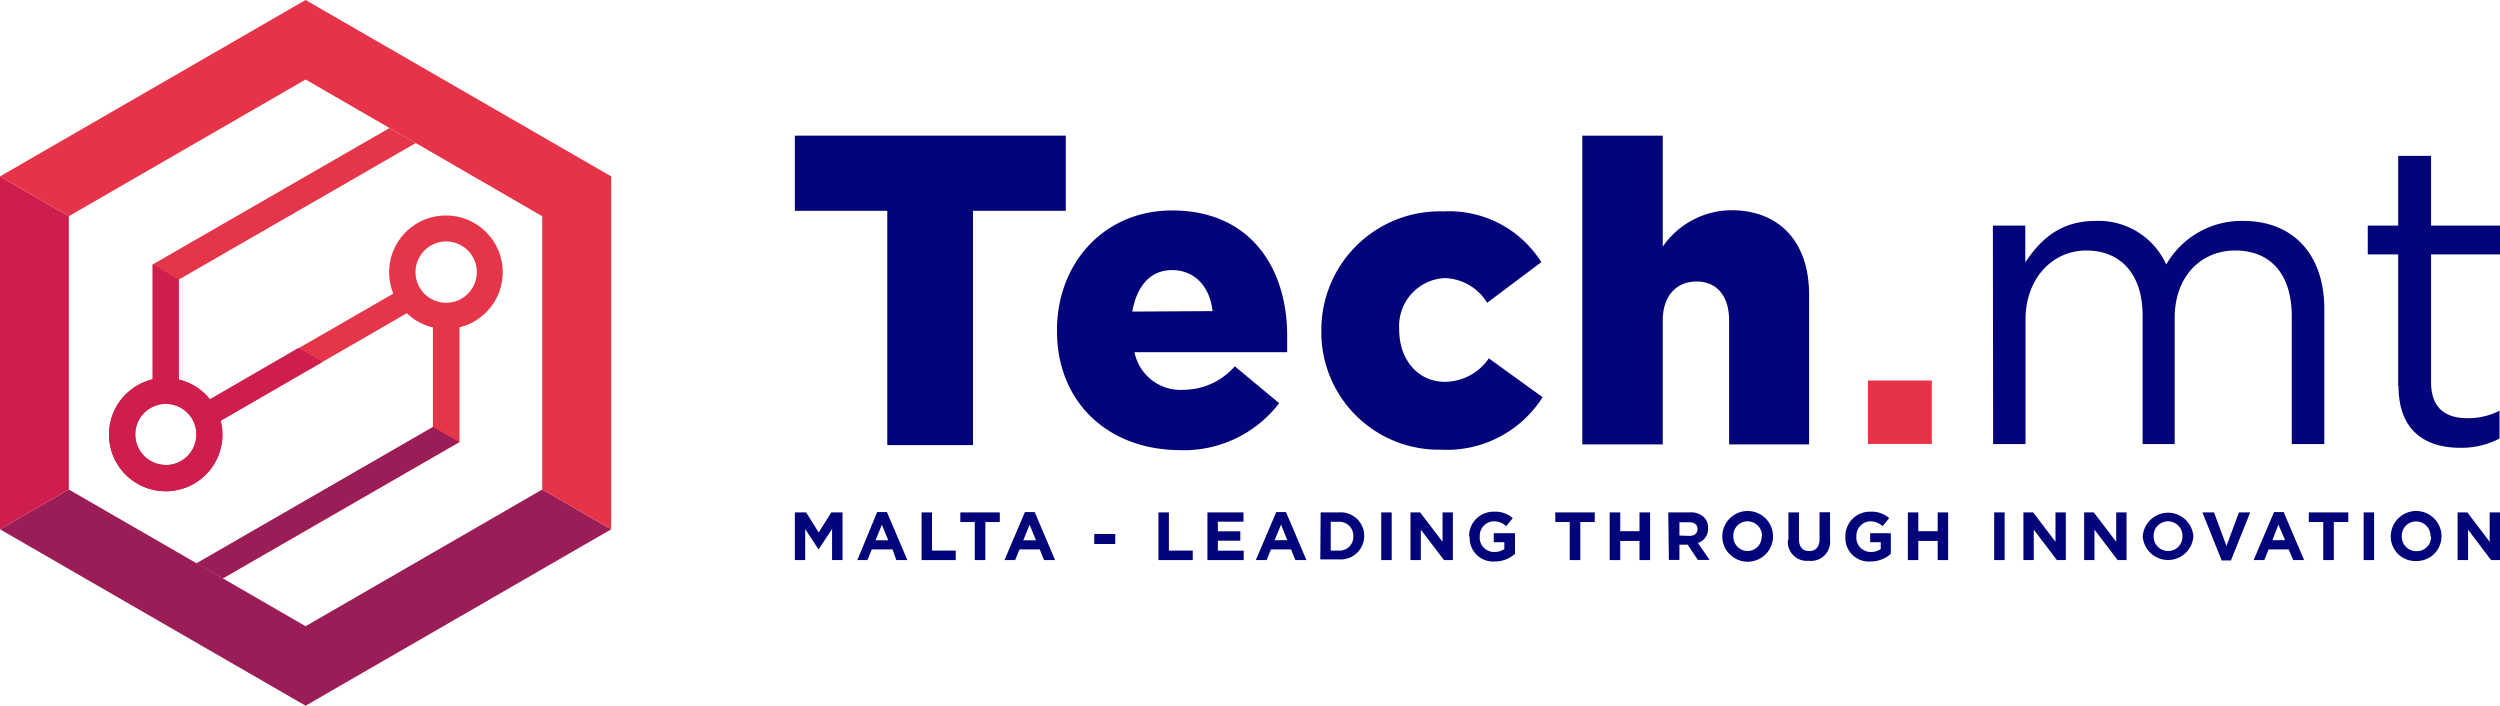 <svg xmlns="http://www.w3.org/2000/svg" viewBox="0 0 212.87 60.09"><defs><style>.cls-1{fill:#e63347;}.cls-2{fill:#03037a;}.cls-3{fill:#e43549;}.cls-4{fill:#9a1d57;}.cls-5{fill:#cd1e4e;}</style></defs><g id="Layer_2" data-name="Layer 2"><g id="Layer_1-2" data-name="Layer 1"><g id="Logo_Dark" data-name="Logo Dark"><rect class="cls-1" x="159.05" y="32.4" width="5.44" height="5.4"></rect><path class="cls-2" d="M169.69,19.21h2.76v3.13c1.23-1.84,2.88-3.53,6-3.53a6.32,6.32,0,0,1,6,3.71A7.4,7.4,0,0,1,191,18.81c4.28,0,6.91,2.88,6.91,7.49V37.81h-2.77V26.94c0-3.59-1.8-5.61-4.82-5.61-2.81,0-5.15,2.09-5.15,5.76V37.81h-2.73V26.87c0-3.49-1.84-5.54-4.79-5.54s-5.18,2.45-5.18,5.87V37.81h-2.76Z"></path><path class="cls-2" d="M204.2,32.88V21.66h-2.59V19.21h2.59V13.27H207v5.94h5.9v2.45H207V32.52c0,2.27,1.26,3.09,3.13,3.09a5.9,5.9,0,0,0,2.7-.64v2.37a7,7,0,0,1-3.34.79c-3,0-5.26-1.47-5.26-5.25"></path><path class="cls-3" d="M38,18.35A4.83,4.83,0,0,0,33.49,25L17.88,34a4.84,4.84,0,0,0-2.66-1.68V23.81L35.4,12.18,33.17,10.9,13,22.52V32.3A4.83,4.83,0,1,0,18.94,37a4.66,4.66,0,0,0-.15-1.18l15.85-9.15a4.75,4.75,0,0,0,2.22,1.21v8.49L16.74,48,19,49.24l20.13-11.6V27.87A4.83,4.83,0,0,0,38,18.35M14.11,39.59A2.6,2.6,0,1,1,16.72,37a2.61,2.61,0,0,1-2.61,2.6M38,25.78a2.61,2.61,0,1,1,2.6-2.6,2.61,2.61,0,0,1-2.6,2.6"></path><polygon class="cls-4" points="39.09 37.64 36.86 36.36 16.73 47.96 18.96 49.24 39.09 37.64"></polygon><polygon class="cls-4" points="46.17 41.68 46.17 41.68 26.02 53.32 18.96 49.24 16.73 47.96 5.86 41.68 5.86 41.68 0 45.07 26.02 60.09 52.04 45.07 46.17 41.68"></polygon><polygon class="cls-5" points="5.86 18.41 5.86 41.68 0 45.07 0 15.02 5.86 18.41"></polygon><polygon class="cls-1" points="52.04 15.02 52.04 45.07 46.17 41.68 46.17 18.41 35.4 12.18 33.17 10.9 26.02 6.77 5.86 18.41 0 15.02 26.02 0 52.04 15.02"></polygon><path class="cls-5" d="M27.45,30.82l-2.06-1.18L17.88,34a4.85,4.85,0,0,0-2.66-1.69V23.81L13,22.52V32.3A4.83,4.83,0,1,0,18.94,37a4.47,4.47,0,0,0-.15-1.17ZM14.11,39.59A2.6,2.6,0,1,1,16.72,37a2.61,2.61,0,0,1-2.61,2.6"></path><path class="cls-2" d="M90,28.19v-.08C90,22.42,94,17.92,99.8,17.92c6.7,0,9.8,4.94,9.8,10.66,0,.44,0,.94,0,1.41h-13a4,4,0,0,0,4.22,3.2,5.83,5.83,0,0,0,4.32-2l3.78,3.14a10.21,10.21,0,0,1-8.43,4C94.29,38.31,90,34.2,90,28.19m13.25-1.7C103,24.33,101.67,23,99.8,23s-3,1.37-3.39,3.53Z"></path><path class="cls-2" d="M112.51,28.19v-.08A10.09,10.09,0,0,1,122.92,18a9.27,9.27,0,0,1,8.32,4.32l-4.61,3.46A4.38,4.38,0,0,0,123,23.68,4.08,4.08,0,0,0,119.14,28v.08c0,2.52,1.58,4.43,3.89,4.43a4.55,4.55,0,0,0,3.74-2l4.58,3.31a9.65,9.65,0,0,1-8.65,4.47,10,10,0,0,1-10.19-10.12"></path><path class="cls-2" d="M134.73,11.55h6.85V21a7.17,7.17,0,0,1,5.83-3.1c4.14,0,6.63,2.74,6.63,7.17V37.84h-6.81V27.29c0-2.16-1.11-3.32-2.77-3.32s-2.88,1.16-2.88,3.32V37.84h-6.85Z"></path><polygon class="cls-2" points="67.68 43.63 68.64 43.63 69.71 45.34 70.78 43.63 71.74 43.63 71.74 47.69 70.85 47.69 70.85 45.04 69.71 46.77 69.69 46.77 68.56 45.05 68.56 47.69 67.68 47.69 67.68 43.63"></polygon><path class="cls-2" d="M74.69,43.6h.83l1.74,4.09h-.94L76,46.78H74.23l-.37.91H73ZM75.63,46l-.54-1.32L74.55,46Z"></path><polygon class="cls-2" points="78.47 43.63 79.36 43.63 79.36 46.88 81.38 46.88 81.38 47.69 78.47 47.69 78.47 43.63"></polygon><polygon class="cls-2" points="83 44.45 81.77 44.45 81.77 43.63 85.13 43.63 85.13 44.45 83.9 44.45 83.9 47.69 83 47.69 83 44.45"></polygon><path class="cls-2" d="M87.27,43.6h.83l1.74,4.09H88.9l-.37-.91H86.81l-.37.91h-.91ZM88.21,46l-.54-1.32L87.13,46Z"></path><rect class="cls-2" x="93.17" y="45.47" width="1.79" height="0.85"></rect><polygon class="cls-2" points="98.64 43.63 99.53 43.63 99.53 46.88 101.56 46.88 101.56 47.69 98.64 47.69 98.64 43.63"></polygon><polygon class="cls-2" points="102.81 43.63 105.88 43.63 105.88 44.42 103.7 44.42 103.7 45.24 105.61 45.24 105.61 46.04 103.7 46.04 103.7 46.89 105.9 46.89 105.9 47.69 102.81 47.69 102.81 43.63"></polygon><path class="cls-2" d="M108.67,43.6h.83l1.74,4.09h-.94l-.37-.91h-1.71l-.37.91h-.92Zm.94,2.39-.53-1.32L108.53,46Z"></path><path class="cls-2" d="M112.45,43.63H114a2,2,0,0,1,2.16,2h0a2,2,0,0,1-2.16,2h-1.58ZM114,46.88a1.16,1.16,0,0,0,1.23-1.21h0A1.18,1.18,0,0,0,114,44.43h-.69v2.45Z"></path><rect class="cls-2" x="117.61" y="43.63" width="0.89" height="4.06"></rect><polygon class="cls-2" points="120.1 43.63 120.92 43.63 122.83 46.13 122.83 43.63 123.71 43.63 123.71 47.69 122.95 47.69 120.98 45.1 120.98 47.69 120.1 47.69 120.1 43.63"></polygon><path class="cls-2" d="M125.09,45.67h0a2.07,2.07,0,0,1,2.12-2.1,2.22,2.22,0,0,1,1.6.55l-.56.68a1.53,1.53,0,0,0-1.07-.41A1.22,1.22,0,0,0,126,45.65h0A1.22,1.22,0,0,0,127.25,47a1.46,1.46,0,0,0,.84-.25v-.58h-.9v-.77H129v1.76a2.58,2.58,0,0,1-1.73.65,2,2,0,0,1-2.13-2.09"></path><polygon class="cls-2" points="133.66 44.45 132.43 44.45 132.43 43.63 135.79 43.63 135.79 44.45 134.56 44.45 134.56 47.69 133.66 47.69 133.66 44.45"></polygon><polygon class="cls-2" points="137.06 43.63 137.96 43.63 137.96 45.23 139.6 45.23 139.6 43.63 140.5 43.63 140.5 47.69 139.6 47.69 139.6 46.06 137.96 46.06 137.96 47.69 137.06 47.69 137.06 43.63"></polygon><path class="cls-2" d="M142.05,43.63h1.86a1.58,1.58,0,0,1,1.18.41,1.24,1.24,0,0,1,.35.93h0a1.25,1.25,0,0,1-.87,1.26l1,1.45h-1l-.87-1.3H143v1.3h-.9Zm1.8,2c.44,0,.69-.23.69-.58h0c0-.38-.27-.58-.71-.58H143V45.6Z"></path><path class="cls-2" d="M146.65,45.67h0a2.16,2.16,0,0,1,4.32,0h0a2.16,2.16,0,0,1-4.32,0m3.38,0h0a1.23,1.23,0,0,0-1.23-1.28,1.21,1.21,0,0,0-1.21,1.26v0a1.23,1.23,0,0,0,1.23,1.27A1.21,1.21,0,0,0,150,45.67"></path><path class="cls-2" d="M152.28,46V43.63h.9v2.29c0,.66.33,1,.87,1s.88-.33.88-1V43.62h.89v2.3A1.63,1.63,0,0,1,154,47.75a1.61,1.61,0,0,1-1.76-1.8"></path><path class="cls-2" d="M157.13,45.67h0a2.08,2.08,0,0,1,2.13-2.1,2.23,2.23,0,0,1,1.6.55l-.56.68a1.53,1.53,0,0,0-1.07-.41,1.22,1.22,0,0,0-1.16,1.27h0A1.22,1.22,0,0,0,159.3,47a1.46,1.46,0,0,0,.84-.25v-.58h-.9v-.77H161v1.76a2.58,2.58,0,0,1-1.73.65,2,2,0,0,1-2.14-2.09"></path><polygon class="cls-2" points="162.45 43.63 163.34 43.63 163.34 45.23 164.99 45.23 164.99 43.63 165.88 43.63 165.88 47.69 164.99 47.69 164.99 46.06 163.34 46.06 163.34 47.69 162.45 47.69 162.45 43.63"></polygon><rect class="cls-2" x="169.8" y="43.63" width="0.89" height="4.06"></rect><polygon class="cls-2" points="172.29 43.63 173.12 43.63 175.02 46.13 175.02 43.63 175.9 43.63 175.9 47.69 175.14 47.69 173.17 45.1 173.17 47.69 172.29 47.69 172.29 43.63"></polygon><polygon class="cls-2" points="177.46 43.63 178.28 43.63 180.19 46.13 180.19 43.63 181.07 43.63 181.07 47.69 180.31 47.69 178.34 45.1 178.34 47.69 177.46 47.69 177.46 43.63"></polygon><path class="cls-2" d="M182.45,45.67h0a2.16,2.16,0,0,1,4.31,0h0a2.16,2.16,0,0,1-4.31,0m3.38,0h0a1.23,1.23,0,0,0-1.23-1.28,1.22,1.22,0,0,0-1.22,1.26v0a1.23,1.23,0,0,0,1.23,1.27,1.22,1.22,0,0,0,1.22-1.26"></path><polygon class="cls-2" points="187.53 43.63 188.52 43.63 189.58 46.49 190.64 43.63 191.6 43.63 189.96 47.72 189.17 47.72 187.53 43.63"></polygon><path class="cls-2" d="M193.63,43.6h.82l1.74,4.09h-.93l-.38-.91h-1.71l-.37.91h-.91Zm.94,2.39L194,44.67,193.49,46Z"></path><polygon class="cls-2" points="197.82 44.45 196.59 44.45 196.59 43.63 199.95 43.63 199.95 44.45 198.72 44.45 198.72 47.69 197.82 47.69 197.82 44.45"></polygon><rect class="cls-2" x="201.26" y="43.63" width="0.89" height="4.06"></rect><path class="cls-2" d="M203.57,45.67h0a2.16,2.16,0,0,1,4.32,0h0a2.11,2.11,0,0,1-2.17,2.1,2.08,2.08,0,0,1-2.15-2.09m3.38,0h0a1.23,1.23,0,0,0-1.23-1.28,1.21,1.21,0,0,0-1.21,1.26v0a1.23,1.23,0,0,0,1.23,1.27A1.21,1.21,0,0,0,207,45.67"></path><polygon class="cls-2" points="209.26 43.63 210.09 43.63 211.99 46.13 211.99 43.63 212.87 43.63 212.87 47.69 212.11 47.69 210.15 45.1 210.15 47.69 209.26 47.69 209.26 43.63"></polygon><polygon class="cls-2" points="75.55 17.95 67.68 17.95 67.68 11.55 90.75 11.55 90.75 17.95 82.85 17.95 82.85 37.9 75.55 37.9 75.55 17.95"></polygon></g></g></g></svg>